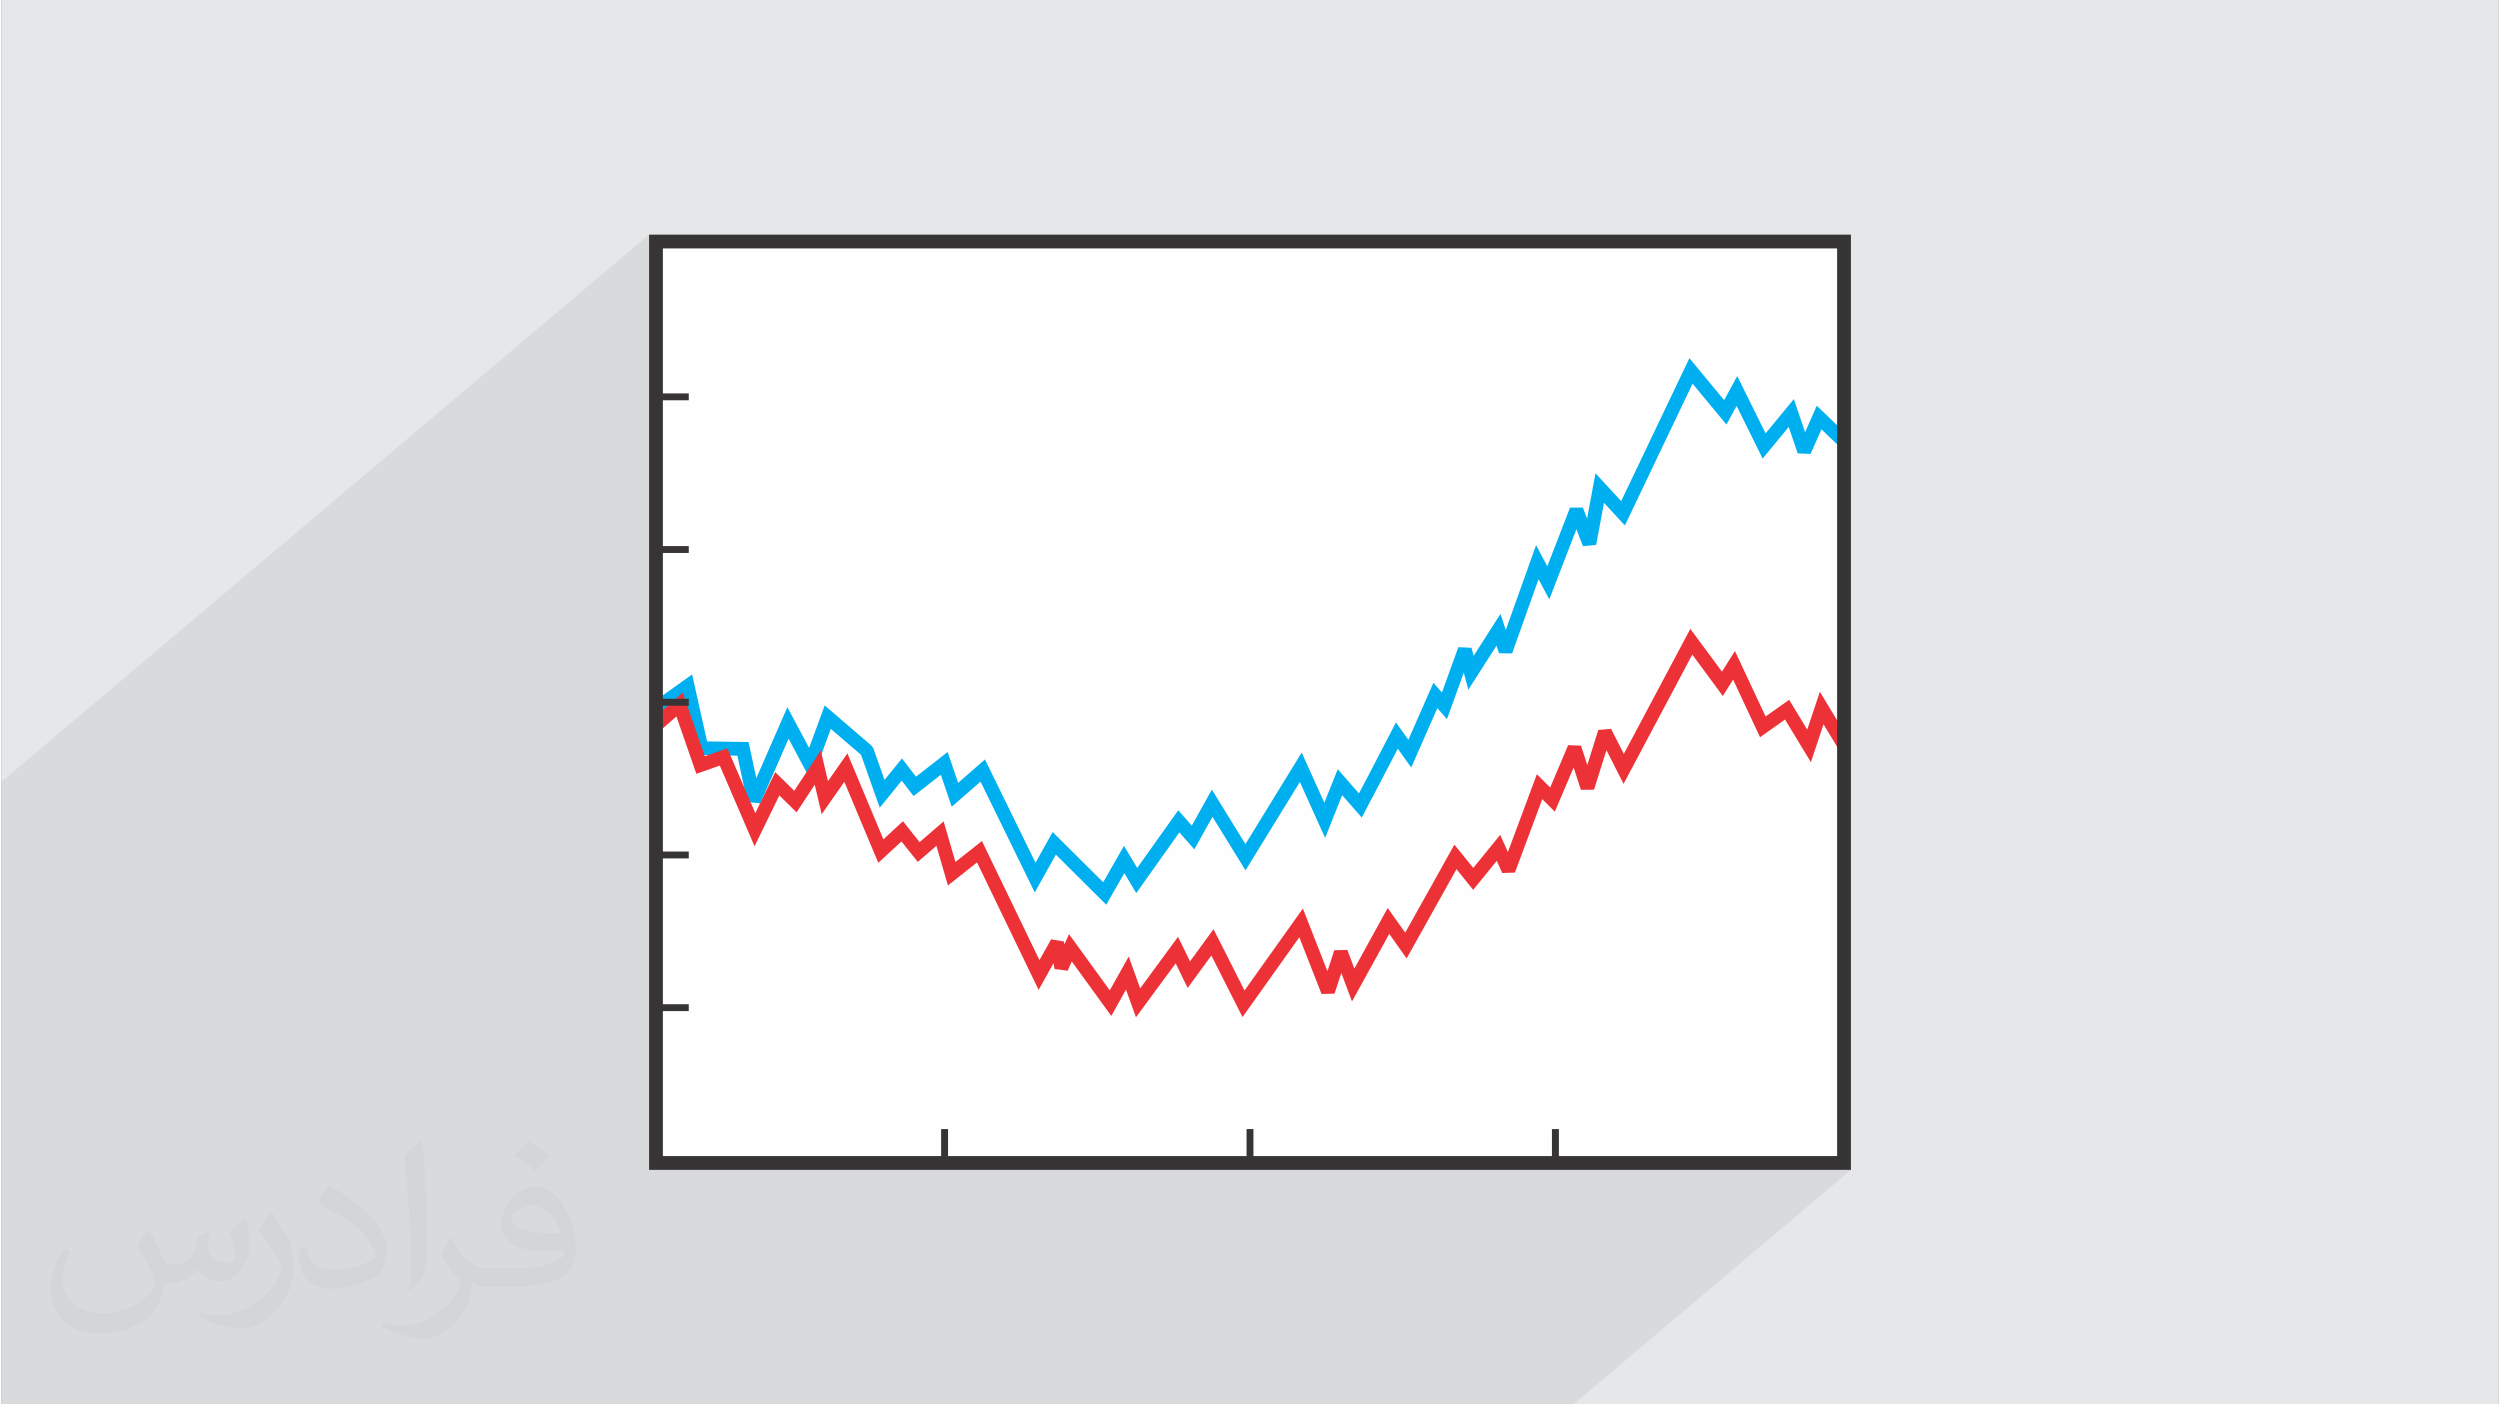 <?xml version="1.0" encoding="UTF-8"?>
<!DOCTYPE svg PUBLIC "-//W3C//DTD SVG 1.0//EN" "http://www.w3.org/TR/2001/REC-SVG-20010904/DTD/svg10.dtd">
<!-- Creator: CorelDRAW 2017 -->
<svg xmlns="http://www.w3.org/2000/svg" xml:space="preserve" width="356px" height="200px" version="1.0" shape-rendering="geometricPrecision" text-rendering="geometricPrecision" image-rendering="optimizeQuality" fill-rule="evenodd" clip-rule="evenodd"
viewBox="0 0 35600 20025"
 xmlns:xlink="http://www.w3.org/1999/xlink">
 <rect x="0" y="0" width="35600" height="20025" fill="#808080" stroke="none"/>
 <g id="Layer_x0020_1">
  <g id="_1960143299856">
   <path fill="#E6E7E8" d="M0 0l35600 0 0 20025 -35600 0 0 -20025z"/>
   <path fill="#373435" fill-opacity="0.031" d="M2102 17538c67,103 111,202 155,311 31,64 48,183 198,183 44,0 107,-14 163,-45 63,-33 111,-82 135,-159l61 -201 145 -72 10 10c-19,76 -24,148 -24,206 0,169 145,233 262,233 68,0 128,-33 128,-95 0,-81 -34,-216 -78,-338 68,-68 136,-136 214,-191l12 6c34,144 53,286 53,381 0,92 -41,195 -75,263 -70,132 -194,237 -344,237 -114,0 -240,-57 -327,-163l-5 0c-83,101 -209,194 -412,194l-63 0c-10,134 -39,229 -82,313 -122,237 -480,404 -817,404 -470,0 -705,-272 -705,-632 0,-223 72,-431 184,-577l92 37c-70,134 -116,261 -116,385 0,338 274,499 591,499 293,0 657,-188 722,-404 -24,-237 -114,-348 -250,-565 42,-72 95,-144 160,-220l13 0zm5414 -1273c99,62 196,136 290,221 -53,74 -118,142 -201,201 -94,-76 -189,-142 -286,-212 66,-74 131,-146 197,-210zm51 925c-160,0 -291,105 -291,183 0,167 320,219 702,217 -48,-196 -215,-400 -411,-400zm-359 894c208,0 390,-6 528,-41 155,-39 286,-118 286,-171 0,-15 0,-31 -5,-46 -87,9 -186,9 -274,9 -281,0 -496,-64 -581,-223 -22,-43 -36,-93 -36,-148 0,-153 65,-303 181,-406 97,-84 204,-138 313,-138 196,0 354,159 463,408 60,136 101,292 101,490 0,132 -36,243 -118,326 -153,148 -434,204 -865,204l-197 0 0 0 -51 0c-106,0 -184,-19 -244,-66l-10 0c2,24 5,49 5,72 0,97 -32,220 -97,319 -192,286 -400,410 -579,410 -182,0 -405,-70 -606,-161l36 -70c66,27 155,45 279,45 325,0 751,-313 804,-617 -12,-25 -33,-58 -65,-93 -94,-113 -155,-208 -211,-307 49,-95 92,-171 134,-239l16 -2c139,282 265,445 546,445l43 0 0 0 204 0zm-1406 299c24,-130 26,-276 26,-412l0 -202c0,-377 -48,-925 -87,-1281 68,-75 163,-161 238,-219l21 6c51,449 64,971 64,1450 0,126 -5,250 -17,340 -8,114 -73,200 -214,332l-31 -14zm-1447 -596c7,177 94,317 397,317 189,0 349,-49 526,-133 31,-15 48,-33 48,-50 0,-111 -84,-257 -228,-391 -138,-126 -322,-237 -494,-311 -58,-25 -77,-52 -77,-76 0,-52 68,-159 123,-235l20 -2c196,103 416,255 579,426 148,157 240,315 240,488 0,128 -39,250 -102,361 -216,109 -446,191 -674,191 -276,0 -465,-129 -465,-434 0,-33 0,-85 12,-151l95 0zm-500 -502l172 278c63,103 121,214 121,391l0 227c0,183 -117,379 -306,572 -147,132 -278,188 -399,188 -180,0 -386,-56 -623,-159l26 -70c76,21 163,37 270,37 341,-2 690,-251 850,-556 19,-35 27,-68 27,-91 0,-35 -20,-74 -34,-109 -87,-165 -184,-315 -291,-453 56,-88 111,-173 172,-257l15 2z"/>
   <path fill="#373435" fill-opacity="0.078" d="M18011 20025l-554 0 -2294 0 -206 0 -458 0 -142 0 -459 0 -143 0 -161 0 -55 0 -338 0 -98 0 -451 0 -52 0 -16 0 -79 0 -49 0 -3 0 -123 0 -33 0 -137 0 -6 0 -3 0 -7 0 -1 0 -72 0 -20 0 -52 0 -67 0 -3 0 -86 0 -3 0 -19 0 -3 0 -65 0 -2 0 -42 0 -41 0 -4 0 -73 0 -45 0 -30 0 -65 0 -48 0 -18 0 -2 0 -47 0 -70 0 -13 0 -44 0 -54 0 -166 0 -254 0 -117 0 -434 0 -150 0 -32 0 -121 0 -130 0 -80 0 -32 0 -149 0 -3 0 -20 0 -67 0 -50 0 -40 0 -4 0 -11 0 -31 0 -5 0 -48 0 -65 0 -104 0 -2 0 -10 0 -4 0 -42 0 -102 0 -20 0 -12 0 -4 0 -4 0 -1 0 -10 0 -19 0 -49 0 -15 0 -26 0 -3 0 -14 0 -118 0 -66 0 -10 0 -3 0 -11 0 -16 0 -104 0 -7 0 -15 0 -26 0 -19 0 -32 0 -42 0 -6 0 -43 0 -131 0 -27 0 -24 0 -15 0 -4 0 -92 0 -8 0 -7 0 -31 0 -59 0 -6 0 -101 0 -27 0 -17 0 -7 0 -21 0 -59 0 -3 0 -12 0 -126 0 -19 0 -2 0 -13 0 -29 0 -13 0 -18 0 -18 0 -16 0 -55 0 -26 0 -62 0 -1 0 -25 0 -73 0 -29 0 -118 0 -11 0 -3 0 -131 0 -172 0 -168 0 -318 0 -338 0 -152 0 -275 0 -52 0 -36 0 -768 0 -24 0 -539 0 -5 0 -302 0 -8 0 -132 0 -13 0 -88 0 -31 0 -167 0 -12 0 -12 0 -93 0 -7 0 -27 0 -434 0 -97 0 -29 0 -5 0 -138 0 -256 0 -114 0 -204 0 -224 0 -148 0 -18 0 -26 0 -34 0 -18 0 -130 0 -62 0 -39 0 -88 0 -135 0 -42 0 -95 0 -30 0 -60 0 -117 0 -32 0 -13 0 -61 0 -168 0 -192 0 0 -1 0 -11 0 -39 0 -395 0 -30 0 -137 0 -158 0 -184 0 -719 0 -7 0 -4 0 -98 0 -162 0 -145 0 -75 0 -14 0 -1683 0 -99 0 -395 0 -1684 0 -98 0 -395 0 -1984 0 -363 9232 -7800 0 363 197 -166 0 2067 369 0 0 98 -369 312 0 1767 369 0 0 98 -369 313 0 1717 417 -298 213 955 557 8 588 -496 156 293 376 -318 666 572 29 42 132 375 275 -233 200 260 451 -352 147 432 385 -326 641 1309 324 -274 498 494 8581 -7250 405 489 277 -234 352 712 455 -384 98 289 229 -194 457 438 -136 142 -8690 7342 45 89 997 -842 200 511 5324 -4499 388 525 248 -209 437 933 336 -237 102 169 336 -284 428 707 -6998 5913 2295 0 455 -385 0 385 4066 0 -233 197 430 0 -3959 3345 -430 0 -3869 0 -99 0z"/>
   <g>
    <path fill="#FEFEFE" fill-rule="nonzero" d="M9330 3345l17038 0 0 13335 -17136 0 0 -13335 98 0z"/>
    <g>
     <path fill="#00AFEF" fill-rule="nonzero" d="M9273 10025l573 -409 213 955 592 9 110 516 443 -1013 310 581 222 -606 666 572 29 42 158 448 249 -306 200 260 451 -352 150 440 382 -334 721 1473 244 -438 721 716 296 -519 189 315 585 -823 193 220 286 -514 479 777 802 -1305 323 715 191 -478 302 345 136 -257 392 -755 177 248 357 -813 122 138 234 -646 187 9 31 115 382 -598 76 230 432 -1211 160 302 324 -837 183 0 60 156 120 -645 366 397 973 -2038 495 598 187 -343 404 817 403 -489 160 472 167 -377 457 438 -136 142 -254 -244 -156 351 -183 -8 -128 -377 -372 451 -371 -751 -145 266 -483 -583 -965 2022 -298 -323 -112 601 -188 17 -93 -242 -387 1001 -153 -288 -377 1058 -186 -2 -36 -109 -402 629 -65 -244 -240 663 -137 -157 -372 847 -192 -268c-170,328 -341,654 -514,981l-279 -319 -243 610 -360 -798 -775 1260 -471 -763 -259 464 -213 -242 -615 866 -170 -285 -258 450 -718 -714 -301 539 -773 -1580 -411 358 -155 -455 -389 303 -169 -220 -313 386 -267 -754 -431 -370 -276 750 -326 -610 -403 922 -186 -19 -141 -661 -589 -10 -183 -816 -332 237 -114 -160z"/>
     <path fill="#ED3237" fill-rule="nonzero" d="M9266 10266l446 -391 315 907 321 -113 399 925 284 -585 271 266 378 -575 103 437 277 -395 513 1225 279 -258 237 298 343 -296 168 579 378 -299 820 1698 167 -297 182 32 7 40 66 -145 581 801 270 -482 163 454 540 -735 171 350 335 -459 442 874 832 -1168 350 893 98 -299 186 -4 100 266 475 -864 250 352 701 -1255 269 332 384 -472 110 245 413 -1109 190 189 256 -604 184 8 89 276 157 -501 182 -15 182 357 948 -1783 451 610 185 -294 437 933 336 -237 258 425 180 -540 428 707 -167 102 -209 -345 -180 540 -369 -608 -356 252 -384 -821 -147 233 -435 -590 -980 1843 -244 -480 -177 563 -187 2 -104 -318 -268 630 -179 -179 -390 1047 -181 6 -78 -173 -336 413 -238 -295 -711 1273 -248 -350 -531 963 -152 -405 -97 294 -185 5 -317 -809 -810 1138 -444 -878 -338 463 -171 -351 -566 769 -142 -395 -210 376 -563 -777 -59 132 -187 -24 -14 -84 -213 382 -878 -1818 -415 329 -164 -566 -266 230 -233 -292 -330 305 -484 -1155 -323 462 -99 -421 -259 394 -246 -241 -353 725 -496 -1151 -334 118 -284 -819 -227 200 -129 -148z"/>
     <path fill="#373435" fill-rule="nonzero" d="M9330 5609l468 0 0 98 -468 0 0 -98z"/>
     <path fill="#373435" fill-rule="nonzero" d="M9330 7786l468 0 0 98 -468 0 0 -98z"/>
     <path fill="#373435" fill-rule="nonzero" d="M9330 9963l468 0 0 99 -468 0 0 -99z"/>
     <path fill="#373435" fill-rule="nonzero" d="M9330 12141l468 0 0 98 -468 0 0 -98z"/>
     <path fill="#373435" fill-rule="nonzero" d="M9330 14318l468 0 0 98 -468 0 0 -98z"/>
     <path fill="#373435" fill-rule="nonzero" d="M13396 16566l0 -468 99 0 0 468 -99 0z"/>
     <path fill="#373435" fill-rule="nonzero" d="M17751 16566l0 -468 98 0 0 468 -98 0z"/>
     <path fill="#373435" fill-rule="nonzero" d="M22105 16566l0 -468 99 0 0 468 -99 0z"/>
     <path fill="#373435" fill-rule="nonzero" d="M9330 3345l17038 0 0 13335 -17136 0 0 -13335 98 0zm16841 197l-16742 0 0 12941 16742 0 0 -12941z"/>
    </g>
   </g>
  </g>
 </g>
</svg>

